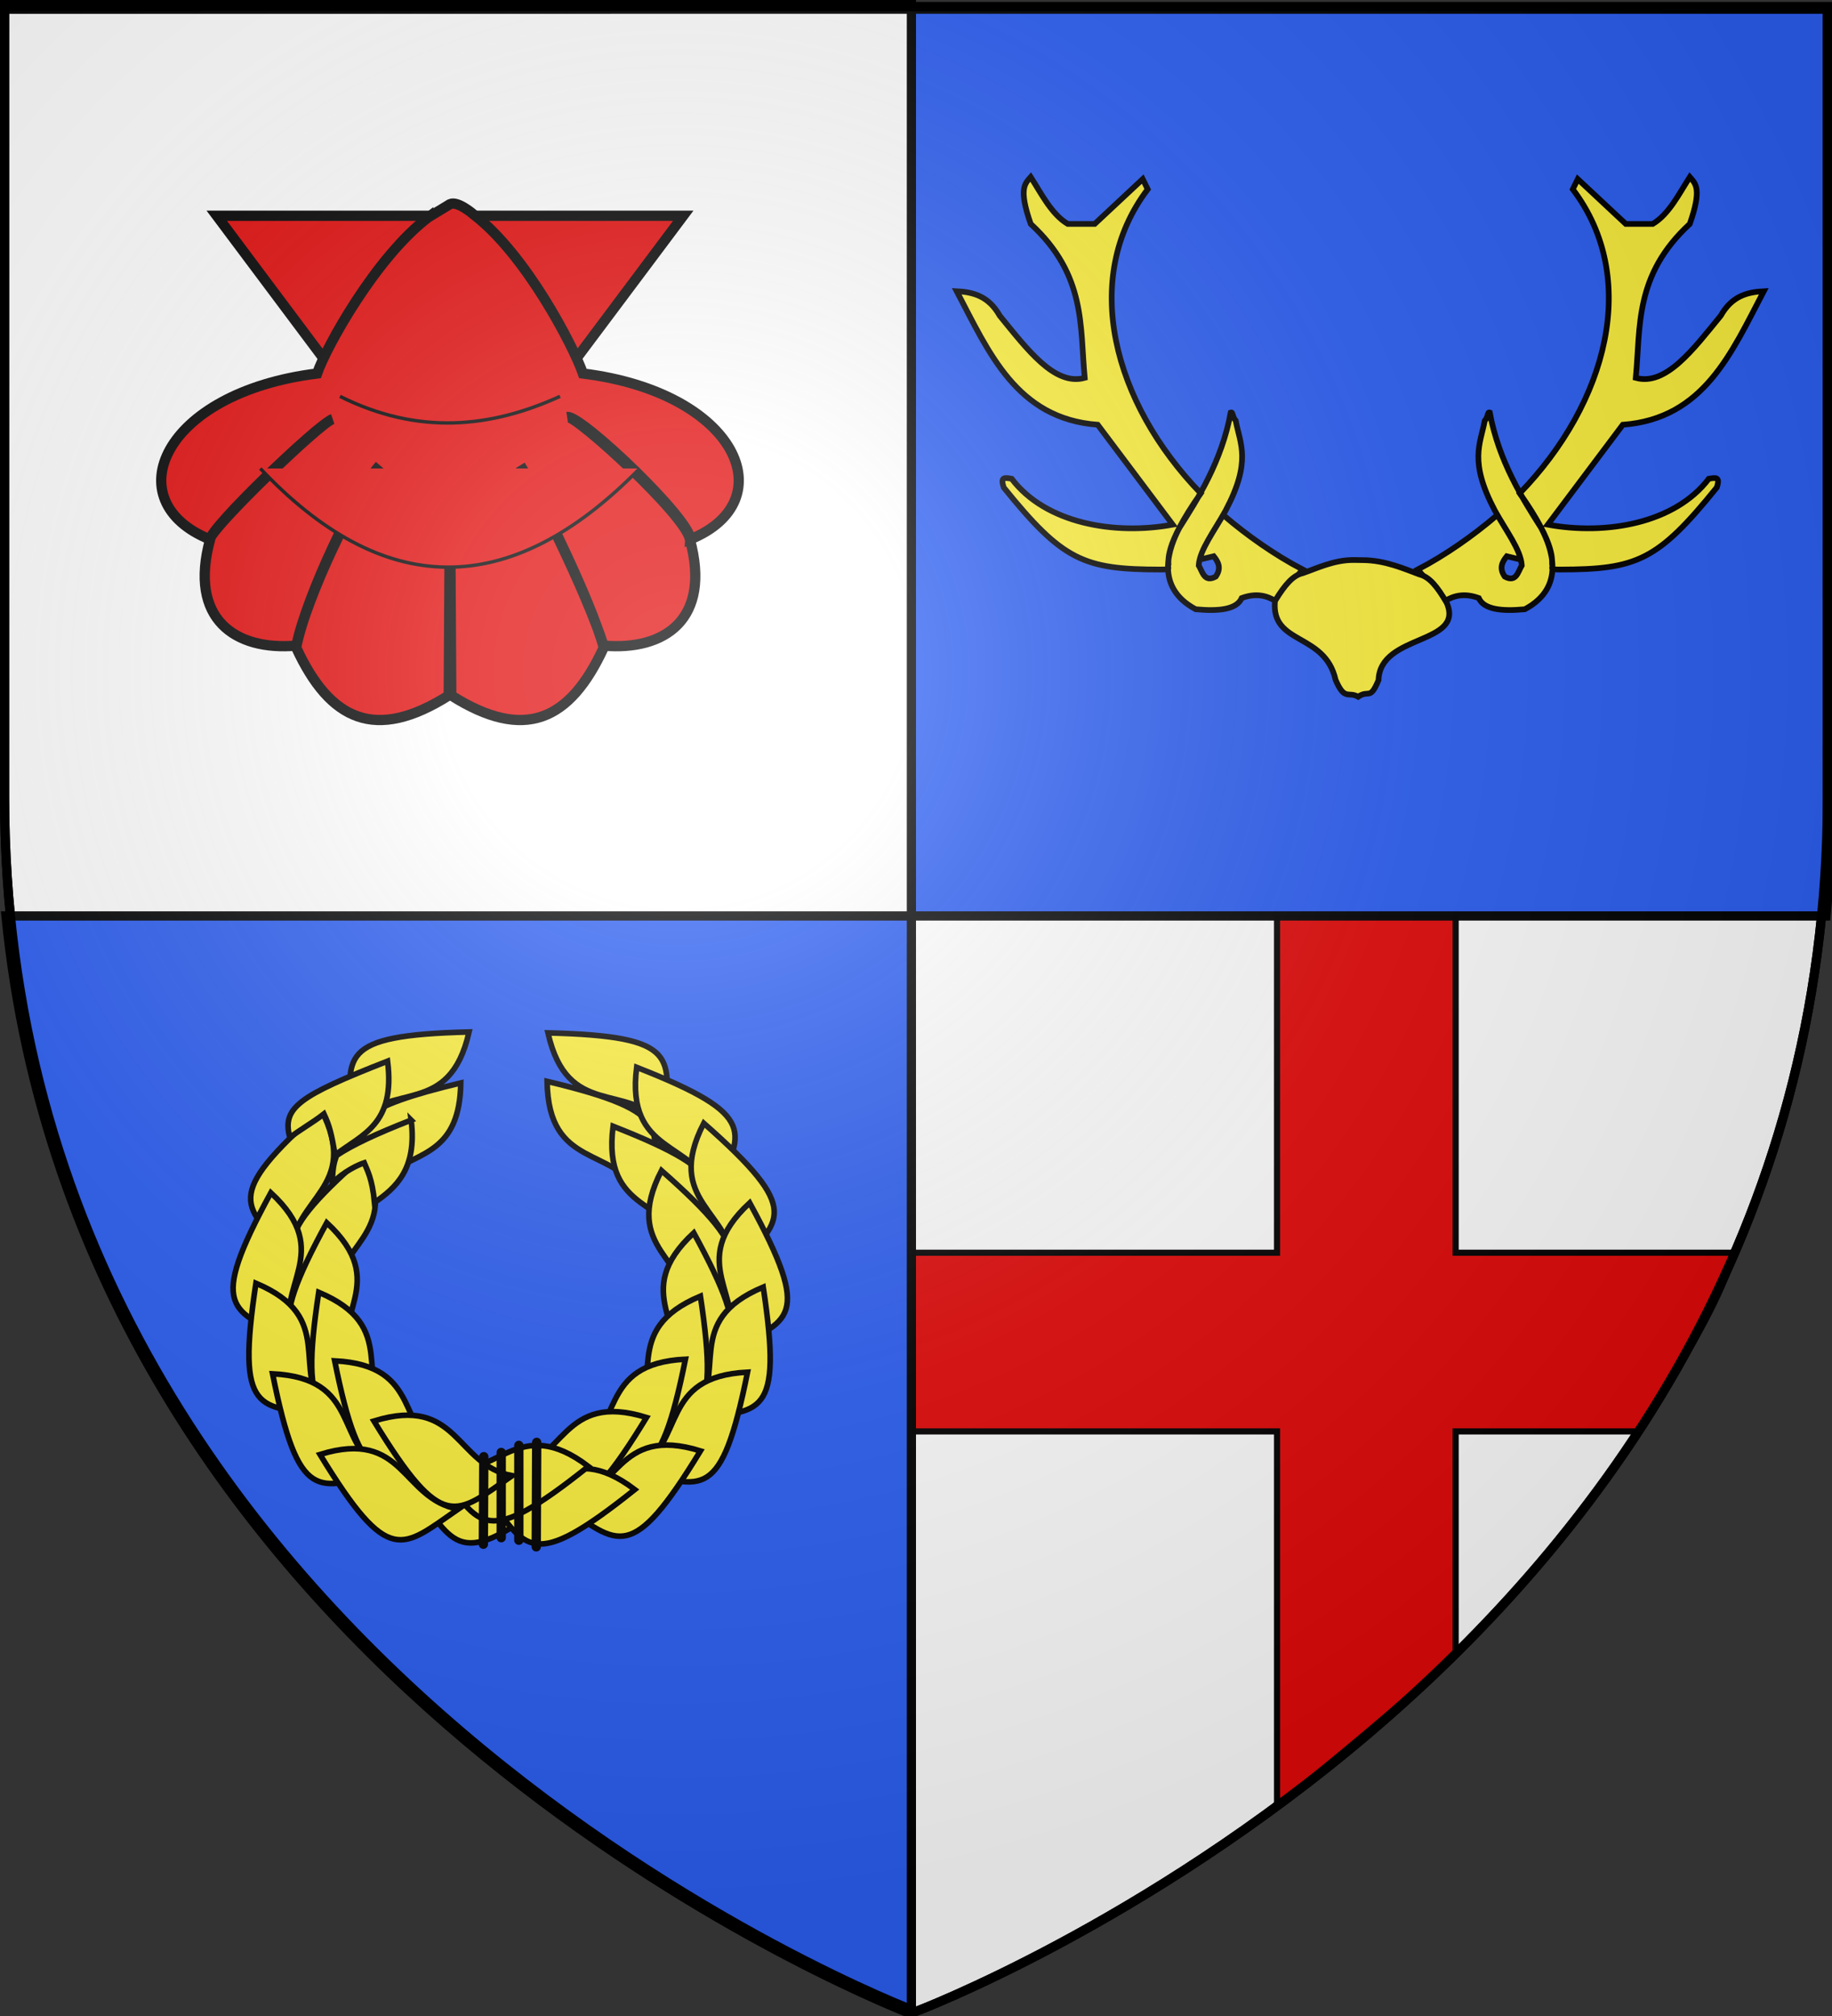 <svg xmlns="http://www.w3.org/2000/svg" xmlns:xlink="http://www.w3.org/1999/xlink" width="600" height="660" version="1.0"><rect width="100%" height="100%" fill="#333333" stroke="none"/><defs><linearGradient id="b"><stop offset="0" style="stop-color:white;stop-opacity:.314"/><stop offset=".19" style="stop-color:white;stop-opacity:.251"/><stop offset=".6" style="stop-color:#6b6b6b;stop-opacity:.125"/><stop offset="1" style="stop-color:black;stop-opacity:.125"/></linearGradient><linearGradient id="a"><stop offset="0" style="stop-color:#fd0000;stop-opacity:1"/><stop offset=".5" style="stop-color:#e77275;stop-opacity:.659"/><stop offset="1" style="stop-color:black;stop-opacity:.323"/></linearGradient><linearGradient id="d"><stop offset="0" style="stop-color:#fd0000;stop-opacity:1"/><stop offset=".5" style="stop-color:#e77275;stop-opacity:.659"/><stop offset="1" style="stop-color:black;stop-opacity:.323"/></linearGradient><linearGradient id="c"><stop offset="0" style="stop-color:white;stop-opacity:.314"/><stop offset=".19" style="stop-color:white;stop-opacity:.251"/><stop offset=".6" style="stop-color:#6b6b6b;stop-opacity:.125"/><stop offset="1" style="stop-color:black;stop-opacity:.125"/></linearGradient><linearGradient id="e"><stop offset="0" style="stop-color:#fd0000;stop-opacity:1"/><stop offset=".5" style="stop-color:#e77275;stop-opacity:.659"/><stop offset="1" style="stop-color:black;stop-opacity:.323"/></linearGradient><linearGradient id="f"><stop offset="0" style="stop-color:white;stop-opacity:.314"/><stop offset=".19" style="stop-color:white;stop-opacity:.251"/><stop offset=".6" style="stop-color:#6b6b6b;stop-opacity:.125"/><stop offset="1" style="stop-color:black;stop-opacity:.125"/></linearGradient><radialGradient xlink:href="#b" id="g" cx="221.445" cy="226.331" r="300" fx="221.445" fy="226.331" gradientTransform="matrix(1.353 0 0 1.349 -77.63 -85.747)" gradientUnits="userSpaceOnUse"/></defs><g style="display:inline"><path d="M300 658.5s298.5-112.32 298.5-397.772V2.176H1.5v258.552C1.5 546.18 300 658.5 300 658.5z" style="fill:#fff;fill-opacity:1;fill-rule:evenodd;stroke:#000;stroke-width:3;stroke-miterlimit:4;stroke-opacity:1;stroke-dasharray:none"/><g style="fill:#e20909"><path d="m210.616 124.75 68.307 91.255 68.336-91.255H210.616z" style="fill:#e20909;fill-opacity:1;fill-rule:evenodd;stroke:#000;stroke-width:3;stroke-linecap:butt;stroke-linejoin:miter;stroke-miterlimit:4;stroke-opacity:1;stroke-dasharray:none" transform="matrix(1.118 0 0 1.118 -164.473 -68.83)"/><path d="M272.563 125.219c-15.366 11.694-29.83 37.842-32.563 45.719-45.389 5.631-59.01 37.373-31.438 48.562.654-3.537 32.285-34.076 35.979-35.224-4.404 1.629-36.045 32.033-35.885 35.286-6.33 23.265 7.295 32.616 25.281 31.063 2.902-14.41 17.519-45.172 24.41-52.795-6.737 8.182-21.648 38.577-24.472 53.357 9.937 21.524 23.263 27.56 44.687 14.032l.375-61.99.375 61.99c21.425 13.529 34.72 7.492 44.657-14.031-3.592-13.246-18.418-43.748-24.441-53.358 4.754 7.79 19.223 36.778 24.41 52.795 17.986 1.553 31.612-7.798 25.28-31.063-1.023-6.998-33.297-36.399-35.915-35.905 4.198-.46 36.344 30.2 36.01 35.843 27.572-11.189 13.95-42.931-31.438-48.563-2.734-7.876-16.64-34.858-32.007-46.552 0 0-4.642-4.098-6.93-3.041l-6.375 3.875z" style="fill:#e20909;fill-opacity:1;fill-rule:evenodd;stroke:#000;stroke-width:3;stroke-linecap:butt;stroke-linejoin:miter;stroke-miterlimit:4;stroke-opacity:1;stroke-dasharray:none" transform="matrix(1.118 0 0 1.118 -164.473 -68.83)"/><path d="M246.705 177.634c23.134 11.518 44.287 9.172 64.465 0M223.364 198.752c35.567 37.691 72.616 39.346 111.147 0" style="fill:#e20909;stroke:#000;stroke-width:1;stroke-linecap:butt;stroke-linejoin:miter;stroke-miterlimit:4;stroke-opacity:1;stroke-dasharray:none" transform="matrix(1.118 0 0 1.118 -164.473 -68.83)"/></g><path d="M418.24 299.119v111h-120l.188 58.5h119.813v122.855c19.5-16.068 39-31.742 58.5-49.875v-72.98h60.116c11.529-19.276 24.756-38.212 31.222-58.5h-91.338v-111z" style="fill:#e20909;fill-opacity:1;stroke:#050202;stroke-width:2;stroke-miterlimit:4;stroke-opacity:1;stroke-dasharray:none"/></g><g style="display:inline"><path d="M298.492 1.507v1.507H1.507V1.507h296.985zm0 1.507h300v291.983c-.14 1.62-.279 3.26-.439 4.866h-299.56V3.014zm0 296.849v358.63h-2.23c-32.55-13.331-270.377-118.608-294.315-358.63h296.545z" style="opacity:.99;fill:#2b5df2;fill-opacity:1;stroke:#000;stroke-width:3.014;stroke-miterlimit:4;stroke-opacity:1;stroke-dasharray:none"/><g style="fill:#fcef3c"><g style="fill:#fcef3c"><path d="M179.49 246.16c-55.783 44.535-58.25 32.087-79.56 2.208 30.642 5.05 41.69-30.945 79.56-2.208z" style="fill:#fcef3c;fill-opacity:1;fill-rule:evenodd;stroke:#000;stroke-width:3;stroke-linecap:butt;stroke-linejoin:miter;stroke-miterlimit:4;stroke-opacity:1;stroke-dasharray:none;display:inline" transform="translate(75.416 336.915) scale(.611)"/><g style="fill:#fcef3c;fill-opacity:1"><path d="M498.357 68.068c-.208-29.903-4.91-27.424-20.256-26.484 9.722 8.644.917 21.73 20.256 26.484zM487.48 68.068c-6.421-29.206-10.506-25.804-25.321-21.694 11.307 6.434 5.415 21.066 25.32 21.694z" style="fill:#fcef3c;fill-opacity:1;fill-rule:evenodd;stroke:#000;stroke-width:1.257;stroke-linecap:butt;stroke-linejoin:miter;stroke-miterlimit:4;stroke-opacity:1;stroke-dasharray:none;display:inline" transform="scale(1.459 -1.459) rotate(89 463.237 -272.832)"/></g><g style="fill:#fcef3c;fill-opacity:1;display:inline"><path d="M849.822 273.523c12.4 20.72 14.656 17.068 24.948 10.125-10.308-2.03-9.545-14.744-24.948-10.125z" style="fill:#fcef3c;fill-opacity:1;fill-rule:evenodd;stroke:#000;stroke-width:1.015;stroke-linecap:butt;stroke-linejoin:miter;stroke-miterlimit:4;stroke-opacity:1;stroke-dasharray:none;display:inline" transform="scale(1.807 -1.807) rotate(-80.5 206.846 473.85)"/><path d="M859.65 267.549c12.4 20.72 14.656 17.068 24.948 10.125-10.307-2.03-9.544-14.744-24.948-10.125z" style="fill:#fcef3c;fill-opacity:1;fill-rule:evenodd;stroke:#000;stroke-width:1.015;stroke-linecap:butt;stroke-linejoin:miter;stroke-miterlimit:4;stroke-opacity:1;stroke-dasharray:none;display:inline" transform="scale(1.807 -1.807) rotate(-80.5 206.846 473.85)"/></g><g style="fill:#fcef3c;fill-opacity:1;display:inline"><path d="M849.822 273.523c12.4 20.72 14.656 17.068 24.948 10.125-10.308-2.03-9.545-14.744-24.948-10.125z" style="fill:#fcef3c;fill-opacity:1;fill-rule:evenodd;stroke:#000;stroke-width:1.015;stroke-linecap:butt;stroke-linejoin:miter;stroke-miterlimit:4;stroke-opacity:1;stroke-dasharray:none;display:inline" transform="scale(-1.807 1.807) rotate(79.5 403.228 -349.073)"/><path d="M859.65 267.549c12.4 20.72 14.656 17.068 24.948 10.125-10.307-2.03-9.544-14.744-24.948-10.125z" style="fill:#fcef3c;fill-opacity:1;fill-rule:evenodd;stroke:#000;stroke-width:1.015;stroke-linecap:butt;stroke-linejoin:miter;stroke-miterlimit:4;stroke-opacity:1;stroke-dasharray:none;display:inline" transform="scale(-1.807 1.807) rotate(79.5 403.228 -349.073)"/></g><g style="fill:#fcef3c;fill-opacity:1;display:inline"><path d="M849.822 273.523c12.4 20.72 14.656 17.068 24.948 10.125-10.308-2.03-9.545-14.744-24.948-10.125z" style="fill:#fcef3c;fill-opacity:1;fill-rule:evenodd;stroke:#000;stroke-width:1.015;stroke-linecap:butt;stroke-linejoin:miter;stroke-miterlimit:4;stroke-opacity:1;stroke-dasharray:none;display:inline" transform="scale(-1.807 1.807) rotate(59.5 405.608 -616.582)"/><path d="M859.65 267.549c12.4 20.72 14.656 17.068 24.948 10.125-10.307-2.03-9.544-14.744-24.948-10.125z" style="fill:#fcef3c;fill-opacity:1;fill-rule:evenodd;stroke:#000;stroke-width:1.015;stroke-linecap:butt;stroke-linejoin:miter;stroke-miterlimit:4;stroke-opacity:1;stroke-dasharray:none;display:inline" transform="scale(-1.807 1.807) rotate(59.5 405.608 -616.582)"/></g><g style="fill:#fcef3c;fill-opacity:1;display:inline"><path d="M849.822 273.523c12.4 20.72 14.656 17.068 24.948 10.125-10.308-2.03-9.545-14.744-24.948-10.125z" style="fill:#fcef3c;fill-opacity:1;fill-rule:evenodd;stroke:#000;stroke-width:1.015;stroke-linecap:butt;stroke-linejoin:miter;stroke-miterlimit:4;stroke-opacity:1;stroke-dasharray:none;display:inline" transform="scale(-1.807 1.807) rotate(39.5 411.92 -1122.76)"/><path d="M859.65 267.549c12.4 20.72 14.656 17.068 24.948 10.125-10.307-2.03-9.544-14.744-24.948-10.125z" style="fill:#fcef3c;fill-opacity:1;fill-rule:evenodd;stroke:#000;stroke-width:1.015;stroke-linecap:butt;stroke-linejoin:miter;stroke-miterlimit:4;stroke-opacity:1;stroke-dasharray:none;display:inline" transform="scale(-1.807 1.807) rotate(39.5 411.92 -1122.76)"/></g><g style="fill:#fcef3c;fill-opacity:1;display:inline"><path d="M849.822 273.523c12.4 20.72 14.656 17.068 24.948 10.125-10.308-2.03-9.545-14.744-24.948-10.125z" style="fill:#fcef3c;fill-opacity:1;fill-rule:evenodd;stroke:#000;stroke-width:1.015;stroke-linecap:butt;stroke-linejoin:miter;stroke-miterlimit:4;stroke-opacity:1;stroke-dasharray:none;display:inline" transform="matrix(-1.703 .603 .603 1.703 1527.14 -529.03)"/><path d="M859.65 267.549c12.4 20.72 14.656 17.068 24.948 10.125-10.307-2.03-9.544-14.744-24.948-10.125z" style="fill:#fcef3c;fill-opacity:1;fill-rule:evenodd;stroke:#000;stroke-width:1.015;stroke-linecap:butt;stroke-linejoin:miter;stroke-miterlimit:4;stroke-opacity:1;stroke-dasharray:none;display:inline" transform="matrix(-1.703 .603 .603 1.703 1527.14 -529.03)"/></g><g style="fill:#fcef3c;fill-opacity:1;display:inline"><path d="M849.822 273.523c12.4 20.72 14.656 17.068 24.948 10.125-10.308-2.03-9.545-14.744-24.948-10.125z" style="fill:#fcef3c;fill-opacity:1;fill-rule:evenodd;stroke:#000;stroke-width:1.015;stroke-linecap:butt;stroke-linejoin:miter;stroke-miterlimit:4;stroke-opacity:1;stroke-dasharray:none;display:inline" transform="scale(-1.807 1.807) rotate(-.5 -859.867 112197.667)"/><path d="M859.65 267.549c12.4 20.72 14.656 17.068 24.948 10.125-10.307-2.03-9.544-14.744-24.948-10.125z" style="fill:#fcef3c;fill-opacity:1;fill-rule:evenodd;stroke:#000;stroke-width:1.015;stroke-linecap:butt;stroke-linejoin:miter;stroke-miterlimit:4;stroke-opacity:1;stroke-dasharray:none;display:inline" transform="scale(-1.807 1.807) rotate(-.5 -859.867 112197.667)"/></g><g style="fill:#fcef3c;fill-opacity:1"><path d="M469.204 36.49c-23.37-18.656-24.403-13.442-33.33-.924 12.837-2.116 17.465 12.963 33.33.924z" style="fill:#fcef3c;fill-opacity:1;fill-rule:evenodd;stroke:#000;stroke-width:1.257;stroke-linecap:butt;stroke-linejoin:miter;stroke-miterlimit:4;stroke-opacity:1;stroke-dasharray:none;display:inline" transform="matrix(1.459 0 0 -1.459 -476.672 540.894)"/><path d="M458.794 41.683c-23.369-18.656-24.403-13.442-33.33-.924 12.837-2.116 17.466 12.963 33.33.924z" style="fill:#fcef3c;fill-opacity:1;fill-rule:evenodd;stroke:#000;stroke-width:1.257;stroke-linecap:butt;stroke-linejoin:miter;stroke-miterlimit:4;stroke-opacity:1;stroke-dasharray:none;display:inline" transform="matrix(1.459 0 0 -1.459 -476.672 540.894)"/></g><g style="fill:#fcef3c"><path d="M49.47 43.07C-4.074 90.275 7.756 94.866 33.481 121.04c.347-31.054 37.714-35.685 15.99-77.97z" style="fill:#fcef3c;fill-opacity:1;fill-rule:evenodd;stroke:#000;stroke-width:3;stroke-linecap:butt;stroke-linejoin:miter;stroke-miterlimit:4;stroke-opacity:1;stroke-dasharray:none;display:inline" transform="translate(74.927 336.915) scale(.611)"/><path d="M71.83 68.42c-53.544 47.204-41.714 51.795-15.989 77.97.348-31.054 37.714-35.685 15.99-77.97z" style="fill:#fcef3c;fill-opacity:1;fill-rule:evenodd;stroke:#000;stroke-width:3;stroke-linecap:butt;stroke-linejoin:miter;stroke-miterlimit:4;stroke-opacity:1;stroke-dasharray:none;display:inline" transform="translate(74.927 336.915) scale(.611)"/></g><g style="fill:#fcef3c;fill-opacity:1;display:inline"><path d="M849.822 273.523c12.4 20.72 14.656 17.068 24.948 10.125-10.308-2.03-9.545-14.744-24.948-10.125z" style="fill:#fcef3c;fill-opacity:1;fill-rule:evenodd;stroke:#000;stroke-width:1.015;stroke-linecap:butt;stroke-linejoin:miter;stroke-miterlimit:4;stroke-opacity:1;stroke-dasharray:none;display:inline" transform="scale(1.807) rotate(59.5 499.692 -455.684)"/><path d="M859.65 267.549c12.4 20.72 14.656 17.068 24.948 10.125-10.307-2.03-9.544-14.744-24.948-10.125z" style="fill:#fcef3c;fill-opacity:1;fill-rule:evenodd;stroke:#000;stroke-width:1.015;stroke-linecap:butt;stroke-linejoin:miter;stroke-miterlimit:4;stroke-opacity:1;stroke-dasharray:none;display:inline" transform="scale(1.807) rotate(59.5 499.692 -455.684)"/></g><g style="fill:#fcef3c;fill-opacity:1;display:inline"><path d="M849.822 273.523c12.4 20.72 14.656 17.068 24.948 10.125-10.308-2.03-9.545-14.744-24.948-10.125z" style="fill:#fcef3c;fill-opacity:1;fill-rule:evenodd;stroke:#000;stroke-width:1.015;stroke-linecap:butt;stroke-linejoin:miter;stroke-miterlimit:4;stroke-opacity:1;stroke-dasharray:none;display:inline" transform="scale(1.807) rotate(39.5 505.246 -865.873)"/><path d="M859.65 267.549c12.4 20.72 14.656 17.068 24.948 10.125-10.307-2.03-9.544-14.744-24.948-10.125z" style="fill:#fcef3c;fill-opacity:1;fill-rule:evenodd;stroke:#000;stroke-width:1.015;stroke-linecap:butt;stroke-linejoin:miter;stroke-miterlimit:4;stroke-opacity:1;stroke-dasharray:none;display:inline" transform="scale(1.807) rotate(39.5 505.246 -865.873)"/></g><g style="fill:#fcef3c;fill-opacity:1;display:inline"><path d="M849.822 273.523c12.4 20.72 14.656 17.068 24.948 10.125-10.308-2.03-9.545-14.744-24.948-10.125z" style="fill:#fcef3c;fill-opacity:1;fill-rule:evenodd;stroke:#000;stroke-width:1.015;stroke-linecap:butt;stroke-linejoin:miter;stroke-miterlimit:4;stroke-opacity:1;stroke-dasharray:none;display:inline" transform="scale(1.807) rotate(19.5 521.262 -2067.87)"/><path d="M859.65 267.549c12.4 20.72 14.656 17.068 24.948 10.125-10.307-2.03-9.544-14.744-24.948-10.125z" style="fill:#fcef3c;fill-opacity:1;fill-rule:evenodd;stroke:#000;stroke-width:1.015;stroke-linecap:butt;stroke-linejoin:miter;stroke-miterlimit:4;stroke-opacity:1;stroke-dasharray:none;display:inline" transform="scale(1.807) rotate(19.5 521.262 -2067.87)"/></g><g style="fill:#fcef3c;fill-opacity:1;display:inline"><path d="M849.822 273.523c12.4 20.72 14.656 17.068 24.948 10.125-10.308-2.03-9.545-14.744-24.948-10.125z" style="fill:#fcef3c;fill-opacity:1;fill-rule:evenodd;stroke:#000;stroke-width:1.015;stroke-linecap:butt;stroke-linejoin:miter;stroke-miterlimit:4;stroke-opacity:1;stroke-dasharray:none;display:inline" transform="scale(1.807) rotate(-.5 -693.187 91004.177)"/><path d="M859.65 267.549c12.4 20.72 14.656 17.068 24.948 10.125-10.307-2.03-9.544-14.744-24.948-10.125z" style="fill:#fcef3c;fill-opacity:1;fill-rule:evenodd;stroke:#000;stroke-width:1.015;stroke-linecap:butt;stroke-linejoin:miter;stroke-miterlimit:4;stroke-opacity:1;stroke-dasharray:none;display:inline" transform="scale(1.807) rotate(-.5 -693.187 91004.177)"/></g><g style="fill:#fcef3c;fill-opacity:1"><path d="M497.762 98.354c-4.884 29.502-9.14 26.318-24.15 22.99 10.954-7.018 4.304-21.321 24.15-22.99z" style="fill:#fcef3c;fill-opacity:1;fill-rule:evenodd;stroke:#000;stroke-width:1.257;stroke-linecap:butt;stroke-linejoin:miter;stroke-miterlimit:4;stroke-opacity:1;stroke-dasharray:none;display:inline" transform="scale(1.459 -1.459) rotate(82 491.29 -292.345)"/><path d="M486.179 98.608c-8.392 21.416-12.402 23.992-20.172 21.139l-1.957-8.077c5.49-6.192 6.813-14.995 22.129-13.062z" style="fill:#fcef3c;fill-opacity:1;fill-rule:evenodd;stroke:#000;stroke-width:1.257;stroke-linecap:butt;stroke-linejoin:miter;stroke-miterlimit:4;stroke-opacity:1;stroke-dasharray:none;display:inline" transform="scale(1.459 -1.459) rotate(82 491.29 -292.345)"/></g><g style="fill:#fcef3c;fill-opacity:1"><path d="M791.284 247.994c-2.728 17.028-2.499 20.818 2.964 22.289-.32-1.918-.237-4.907-.582-7.499 2.46.244 3.677.62 7.45 2.032-.771-6.12.84-12.224-9.832-16.822zM802.654 249.735c-1.09 6.808-1.538 11.562-1.332 14.91.452.468.997 1.444 3.944 3.207-.835-2.925-.483-5.84-.263-6.858 1.375.203 3.208.185 7.15 2.045-.347-4.646-1.282-9.764-9.5-13.304z" style="fill:#fcef3c;fill-opacity:1;fill-rule:evenodd;stroke:#000;stroke-width:1.015;stroke-linecap:butt;stroke-linejoin:miter;stroke-miterlimit:4;stroke-opacity:1;stroke-dasharray:none;display:inline" transform="scale(1.807) rotate(59.5 479.529 -410.653)"/></g></g><g style="fill:#fcef3c"><path d="M152.702 220.178v50.16M143.374 223.917v45.074M162.147 218.577l-.234 55.26" style="fill:#fcef3c;fill-opacity:1;fill-rule:evenodd;stroke:#000;stroke-width:4.934;stroke-linecap:round;stroke-linejoin:miter;stroke-miterlimit:4;stroke-opacity:1;stroke-dasharray:none" transform="translate(75.404 336.903) scale(.619)"/><path d="m134.163 226.146-.234 46.314" style="fill:#fcef3c;fill-opacity:1;fill-rule:evenodd;stroke:#000;stroke-width:4.934;stroke-linecap:round;stroke-linejoin:miter;stroke-miterlimit:4;stroke-opacity:1;stroke-dasharray:none;display:inline" transform="translate(75.404 336.903) scale(.619)"/></g></g><g style="fill:#fcef3c;fill-opacity:1"><path d="M220.147 514.999c.449-1.515-2.247-7.29 13.419-29.573-36.19-37.39-49.732-88.671-21.887-125.362l-2.063-4.203-19.8 18.494h-11.138c-6.671-4.024-10.663-12.143-15.262-19.334-2.344 2.691-5.127 4.68 0 19.334 22.938 21.156 20.255 42.312 22.275 63.468-12.425 3.474-23.703-11.75-35.063-25.64-4.58-8.118-10.983-9.73-17.738-10.087 13.264 25.25 24.694 52.566 58.164 55.061l30.938 41.191c-24.062 4.417-52.405-.499-66.414-18.914-2.874-.492-4.793-.93-3.3 3.583 24.361 30.125 32.917 33.823 64.68 33.838 4.738.002 2.793-.518 3.19-1.856zm12.856-2.208c1.417-.323 4.484-1.076 5.902-1.413 1.92 2.383 3.249 4.916.825 8.406-4.722 2.507-5.395-1.86-7.013-4.623.373-6.432 6.548-14.337 11.138-22.697 10.706-20.253 5.955-27.38 4.125-36.988-1.512-1.68-1.058-3.752-2.063-3.363-3.692 20.152-13.754 35.832-21.14 47.496-4.22 7.962-10.625 24.413 6.702 33.625 9.708.921 16.945.043 18.976-4.623 5.946-2.17 10.266-1.027 14.025 1.26l11.138-13.03c-11.494-5.951-23.08-14.169-32.475-22.203M378.54 514.999c-.448-1.515 2.247-7.29-13.418-29.573 36.189-37.39 49.732-88.671 21.887-125.362l2.062-4.203 19.8 18.494h11.138c6.672-4.024 10.664-12.143 15.263-19.334 2.344 2.691 5.127 4.68 0 19.334-22.938 21.156-20.255 42.312-22.275 63.468 12.425 3.474 23.703-11.75 35.063-25.64 4.579-8.118 10.983-9.73 17.738-10.087-13.265 25.25-24.694 52.566-58.164 55.061l-30.938 41.191c24.061 4.417 52.405-.499 66.414-18.914 2.873-.492 4.793-.93 3.3 3.583-24.361 30.125-32.918 33.823-64.68 33.838-4.738.002-2.793-.518-3.19-1.856zm-12.855-2.208c-1.417-.323-4.484-1.076-5.902-1.413-1.92 2.383-3.249 4.916-.825 8.406 4.722 2.507 5.395-1.86 7.013-4.623-.373-6.432-6.549-14.337-11.138-22.697-10.707-20.253-5.956-27.38-4.125-36.988 1.512-1.68 1.058-3.752 2.063-3.363 3.691 20.152 13.754 35.832 21.14 47.496 4.22 7.962 10.624 24.413-6.703 33.625-9.708.921-16.944.043-18.975-4.623-5.946-2.17-10.267-1.027-14.025 1.26l-11.138-13.03c11.494-5.951 23.08-14.169 32.475-22.203" style="fill:#fcef3c;fill-opacity:1;fill-rule:evenodd;stroke:#000;stroke-width:2.35;stroke-linecap:butt;stroke-linejoin:miter;stroke-miterlimit:4;stroke-opacity:1;stroke-dasharray:none" transform="translate(207.817 -223.927) scale(.794)"/><path d="M296.7 512.918c-8.257-.053-15.505 3.546-20.998 5.415-4.104.919-7.364 4.676-11.533 11.493-1.711 18.253 20.563 12.86 25.003 32.528 3.801 8.81 5.216 4.604 9.297 6.953 4.5-3.108 4.826 1.747 8.422-6.872.61-19.19 35.539-14.472 28.136-31.819-4.016-6.907-7.192-10.737-11.274-11.746-6-2.193-14.148-5.897-23.457-5.895-.36-.01-2.765-.051-3.596-.057z" style="fill:#fcef3c;fill-opacity:1;fill-rule:evenodd;stroke:#000;stroke-width:2.35;stroke-linecap:butt;stroke-linejoin:miter;stroke-miterlimit:4;stroke-opacity:1;stroke-dasharray:none" transform="translate(207.817 -223.927) scale(.794)"/></g></g><path d="M300 658.5s298.5-112.32 298.5-397.772V2.176H1.5v258.552C1.5 546.18 300 658.5 300 658.5z" style="fill:url(#g);fill-opacity:1;fill-rule:evenodd;stroke:none"/><path d="M300 658.5S1.5 546.18 1.5 260.728V2.176h597v258.552C598.5 546.18 300 658.5 300 658.5z" style="opacity:1;fill:none;fill-opacity:1;fill-rule:evenodd;stroke:#000;stroke-width:3;stroke-linecap:butt;stroke-linejoin:miter;stroke-miterlimit:4;stroke-dasharray:none;stroke-opacity:1"/></svg>